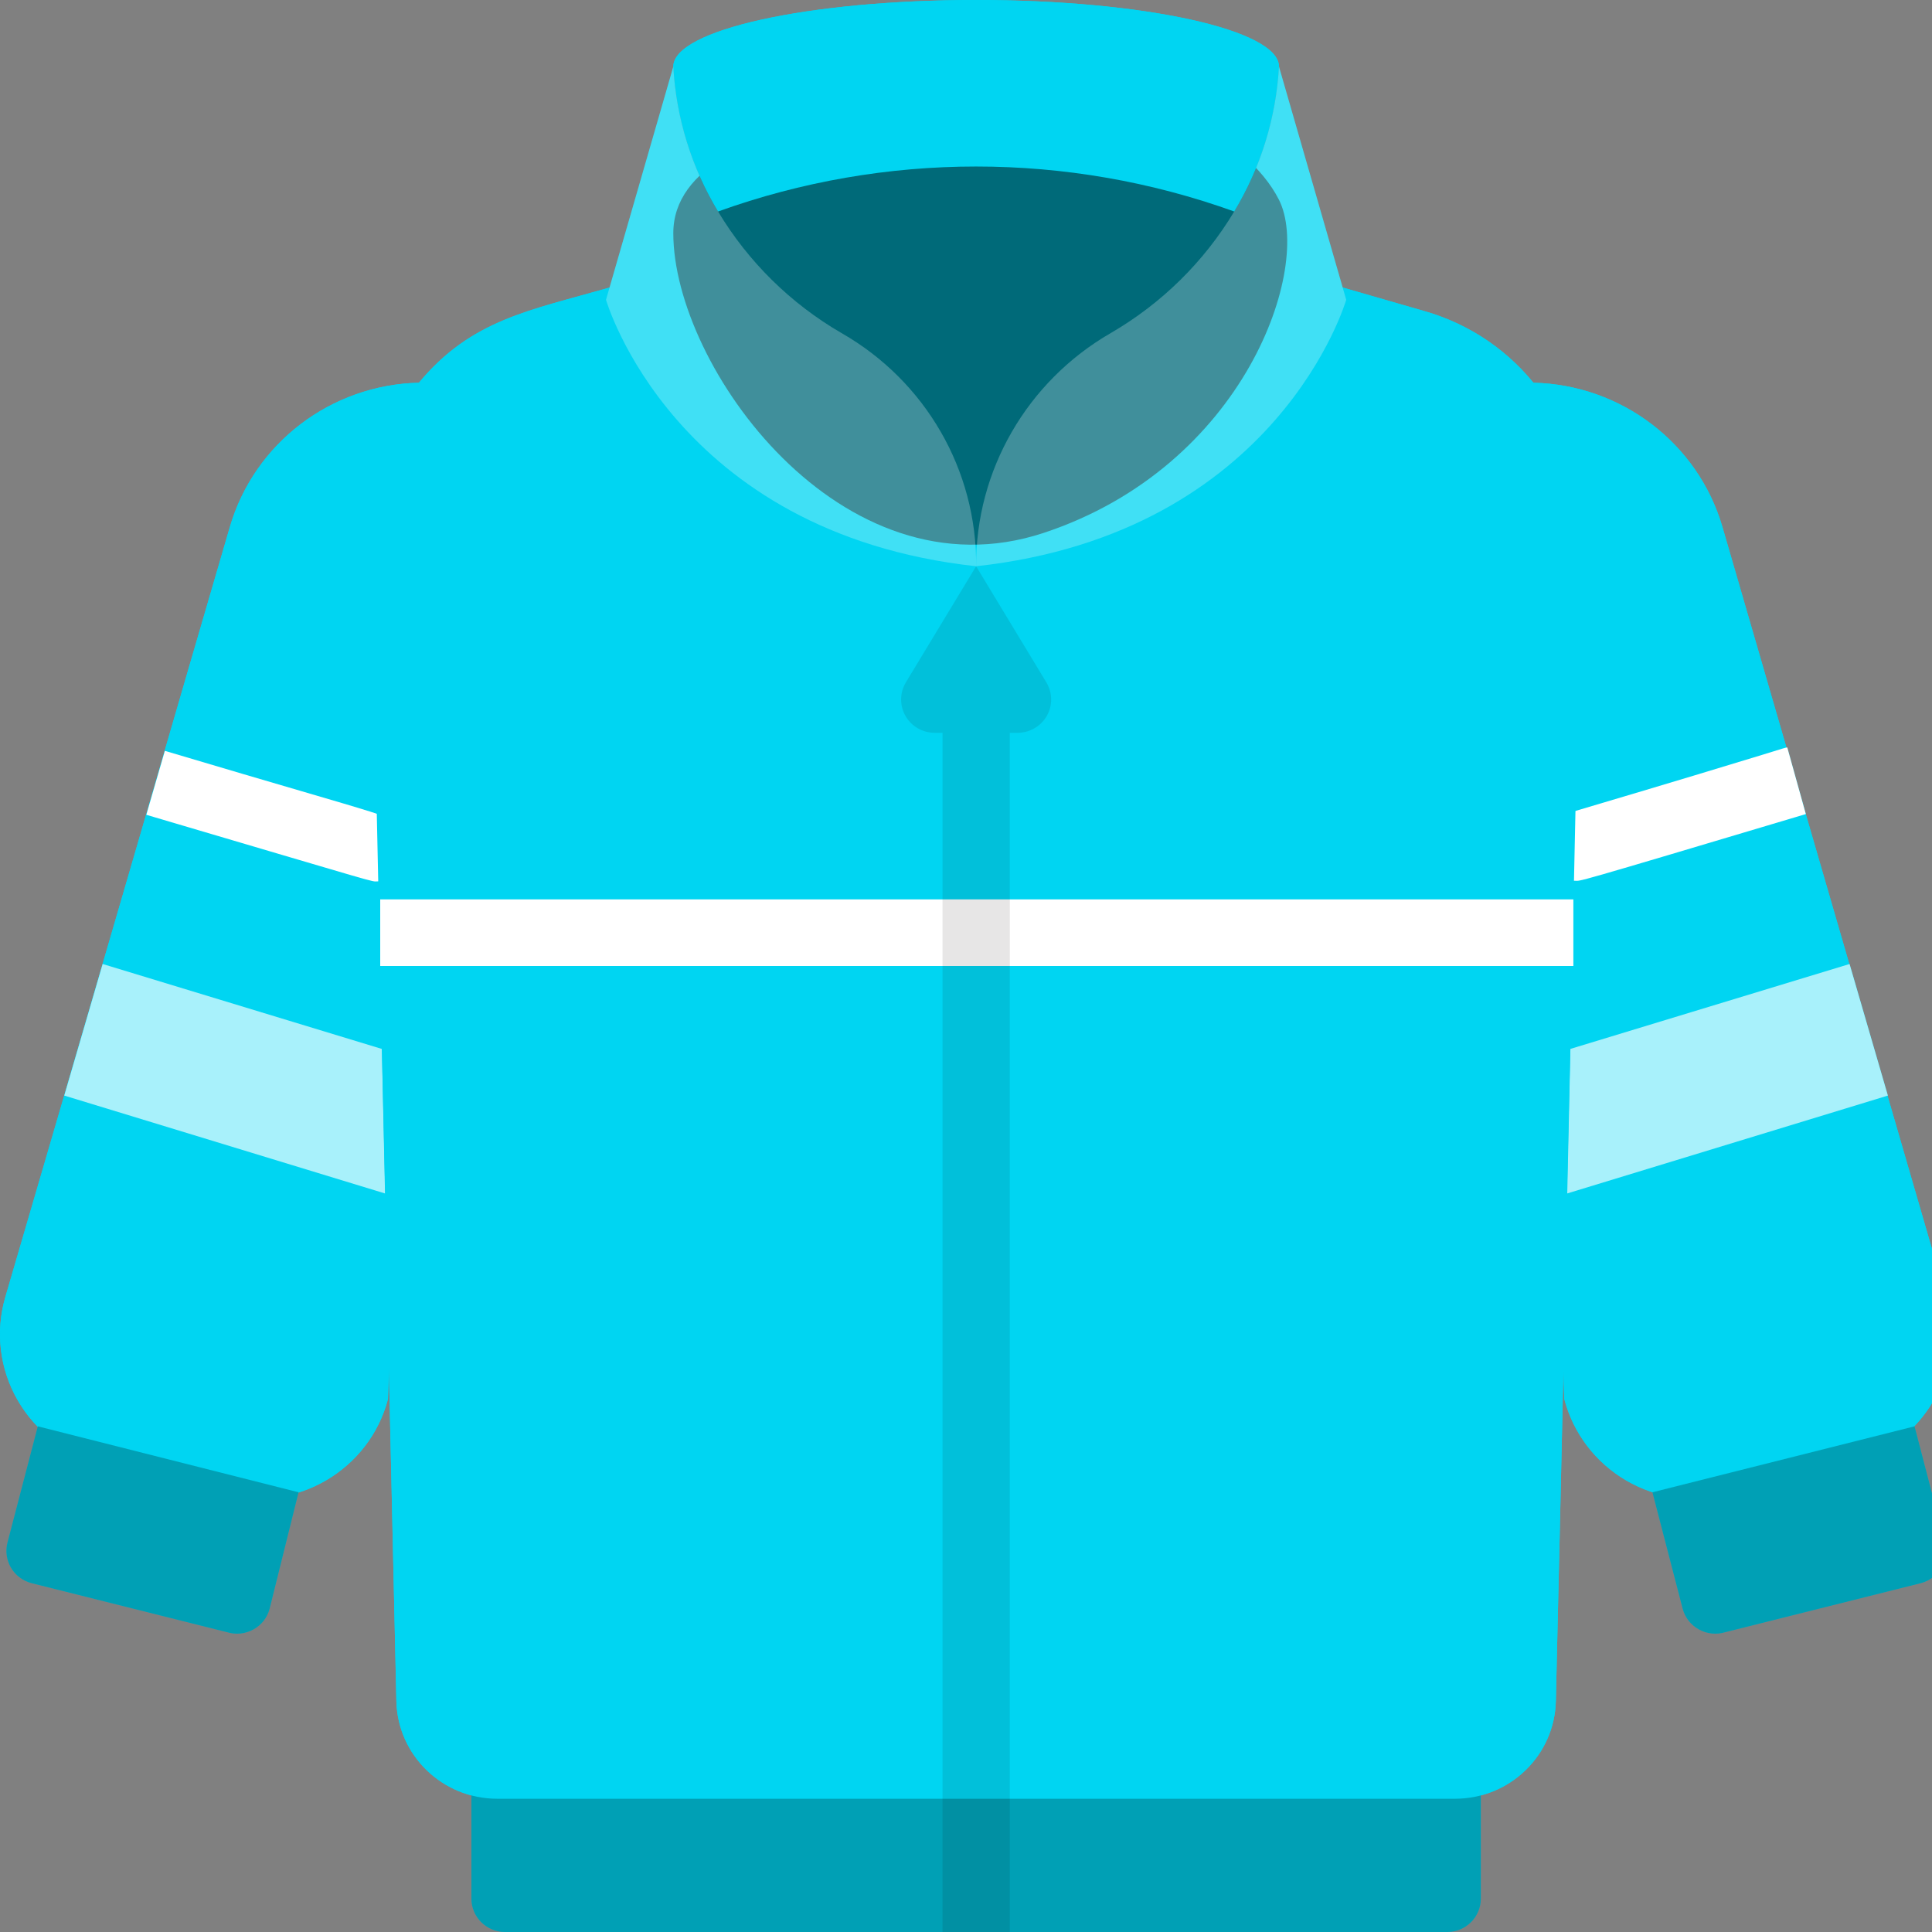 <svg width="30" height="30" viewBox="0 0 30 30" fill="none" xmlns="http://www.w3.org/2000/svg">
<rect x="0" y="0" width="30" height="30" fill="#808080" stroke="none"/>
<g clip-path="url(#clip0)">
<path d="M22.994 27.414V29.483C22.994 29.768 22.76 30 22.472 30H7.843C7.554 30 7.32 29.768 7.32 29.483V27.414H22.994Z" fill="#00D5F2"/>
<path d="M6.505 5.943C6.019 22.045 6.798 -3.186 6.025 21.724C5.735 22.829 4.597 23.493 3.48 23.209L1.573 22.722C1.024 22.584 0.555 22.23 0.274 21.742C-0.007 21.255 -0.075 20.675 0.084 20.136C2.242 12.76 2.618 11.436 3.569 8.183C3.949 6.882 5.138 5.975 6.505 5.943Z" fill="#00D5F2"/>
<path d="M4.636 23.172L4.186 24.983C4.15 25.119 4.059 25.234 3.935 25.302C3.811 25.371 3.664 25.386 3.528 25.345L0.493 24.584C0.358 24.55 0.243 24.465 0.172 24.346C0.102 24.228 0.081 24.087 0.116 23.953L0.587 22.148L4.636 23.172Z" fill="#00D5F2"/>
<path d="M28.742 22.722L26.84 23.209C26.303 23.347 25.732 23.268 25.254 22.99C24.776 22.711 24.429 22.256 24.29 21.724C23.94 10.267 24.102 15.569 23.81 5.943C25.177 5.975 26.366 6.882 26.746 8.183L30.226 20.172C30.374 20.705 30.3 21.275 30.021 21.754C29.743 22.233 29.282 22.582 28.742 22.722Z" fill="#00D5F2"/>
<path d="M29.729 22.148L30.199 23.953C30.234 24.087 30.214 24.228 30.144 24.346C30.073 24.465 29.958 24.55 29.823 24.584L26.788 25.345C26.652 25.386 26.505 25.371 26.381 25.302C26.256 25.234 26.166 25.119 26.129 24.983L25.659 23.172L29.729 22.148Z" fill="#00D5F2"/>
<path d="M5.862 13.686C5.747 13.686 6.039 13.764 2.272 12.652L2.56 11.659C6.217 12.75 6.139 12.667 6.29 12.89C6.392 13.047 6.401 13.247 6.312 13.412C6.223 13.577 6.051 13.682 5.862 13.686Z" fill="#00D5F2"/>
<path d="M5.982 18.533L0.998 17.012L1.594 14.969L5.93 16.288L5.982 18.533Z" fill="#00D5F2"/>
<path d="M24.331 18.533L29.315 17.012L28.72 14.969L24.383 16.288L24.331 18.533Z" fill="#00D5F2"/>
<path d="M28.041 12.641C24.295 13.759 24.566 13.676 24.451 13.676C24.265 13.703 24.078 13.629 23.961 13.482C23.844 13.336 23.815 13.138 23.885 12.965C23.955 12.792 24.113 12.668 24.3 12.641C27.785 11.607 27.701 11.607 27.753 11.607L28.041 12.641Z" fill="#00D5F2"/>
<path d="M24.561 8.074C24.509 10.314 24.321 19.624 24.159 26.416C24.139 27.258 23.443 27.931 22.592 27.931H7.722C6.871 27.931 6.175 27.258 6.155 26.416C6.024 20.809 5.753 8.126 5.753 8.074C5.736 7.297 6.003 6.541 6.505 5.943C7.32 4.96 8.229 4.821 9.467 4.464H20.847L22.101 4.826C23.567 5.236 24.574 6.566 24.561 8.074Z" fill="#00D5F2"/>
<path d="M24.431 13.966V15H5.904C5.904 14.364 5.904 14.602 5.904 13.966H24.431Z" fill="#00D5F2"/>
<path d="M15.68 11.379V30H14.635V11.379C14.635 11.094 14.869 10.862 15.157 10.862C15.446 10.862 15.68 11.094 15.68 11.379Z" fill="#00D5F2"/>
<path d="M15.157 8.793L14.065 10.598C13.97 10.758 13.968 10.957 14.061 11.118C14.154 11.28 14.327 11.379 14.515 11.379H15.805C15.992 11.377 16.163 11.277 16.255 11.116C16.347 10.955 16.344 10.757 16.249 10.598L15.157 8.793Z" fill="#00D5F2"/>
<path d="M15.68 1.552C15.68 1.552 10.455 1.552 10.455 3.621C10.455 5.69 13.067 9.31 16.202 8.276C19.337 7.241 20.382 4.138 19.86 3.103C19.337 2.069 17.77 1.552 17.77 1.552H15.68Z" fill="#00D5F2"/>
<path d="M19.86 1.034C19.815 1.829 19.577 2.601 19.165 3.284C16.576 2.353 13.739 2.353 11.15 3.284C10.738 2.601 10.499 1.829 10.455 1.034C10.455 0.466 12.545 0 15.157 0C17.77 0 19.86 0.466 19.86 1.034Z" fill="#00D5F2"/>
<path d="M15.157 8.793C10.455 8.276 9.41 4.655 9.41 4.655L10.455 1.034C10.499 1.829 10.738 2.601 11.15 3.284C11.618 4.064 12.277 4.714 13.067 5.172C14.372 5.918 15.171 7.301 15.157 8.793Z" fill="#00D5F2"/>
<path d="M20.904 4.655C20.904 4.655 19.86 8.276 15.157 8.793C15.15 7.303 15.947 5.923 17.247 5.172C18.037 4.714 18.697 4.064 19.165 3.284C19.577 2.601 19.815 1.829 19.86 1.034L20.904 4.655Z" fill="#00D5F2"/>
<path d="M22.994 27.414V29.483C22.994 29.768 22.76 30 22.472 30H7.843C7.554 30 7.32 29.768 7.32 29.483V27.414H22.994Z" fill="black" fill-opacity="0.25"/>
<path d="M6.505 5.943C6.019 22.045 6.798 -3.186 6.025 21.724C5.735 22.829 4.597 23.493 3.48 23.209L1.573 22.722C1.024 22.584 0.555 22.23 0.274 21.742C-0.007 21.255 -0.075 20.675 0.084 20.136C2.242 12.76 2.618 11.436 3.569 8.183C3.949 6.882 5.138 5.975 6.505 5.943Z" fill="#00D5F2"/>
<path d="M4.636 23.172L4.186 24.983C4.15 25.119 4.059 25.234 3.935 25.302C3.811 25.371 3.664 25.386 3.528 25.345L0.493 24.584C0.358 24.55 0.243 24.465 0.172 24.346C0.102 24.228 0.081 24.087 0.116 23.953L0.587 22.148L4.636 23.172Z" fill="black" fill-opacity="0.25"/>
<path d="M28.742 22.722L26.84 23.209C26.303 23.347 25.732 23.268 25.254 22.99C24.776 22.711 24.429 22.256 24.29 21.724C23.94 10.267 24.102 15.569 23.81 5.943C25.177 5.975 26.366 6.882 26.746 8.183L30.226 20.172C30.374 20.705 30.3 21.275 30.021 21.754C29.743 22.233 29.282 22.582 28.742 22.722Z" fill="#00D5F2"/>
<path d="M29.729 22.148L30.199 23.953C30.234 24.087 30.214 24.228 30.144 24.346C30.073 24.465 29.958 24.55 29.823 24.584L26.788 25.345C26.652 25.386 26.505 25.371 26.381 25.302C26.256 25.234 26.166 25.119 26.129 24.983L25.659 23.172L29.729 22.148Z" fill="black" fill-opacity="0.25"/>
<path d="M5.862 13.686C5.747 13.686 6.039 13.764 2.272 12.652L2.56 11.659C6.217 12.75 6.139 12.667 6.29 12.89C6.392 13.047 6.401 13.247 6.312 13.412C6.223 13.577 6.051 13.682 5.862 13.686Z" fill="white"/>
<path d="M5.982 18.533L0.998 17.012L1.594 14.969L5.93 16.288L5.982 18.533Z" fill="white" fill-opacity="0.66"/>
<path d="M24.331 18.533L29.315 17.012L28.72 14.969L24.383 16.288L24.331 18.533Z" fill="white" fill-opacity="0.66"/>
<path d="M28.041 12.641C24.295 13.759 24.566 13.676 24.451 13.676C24.265 13.703 24.078 13.629 23.961 13.482C23.844 13.336 23.815 13.138 23.885 12.965C23.955 12.792 24.113 12.668 24.3 12.641C27.785 11.607 27.701 11.607 27.753 11.607L28.041 12.641Z" fill="white"/>
<path d="M24.561 8.074C24.509 10.314 24.321 19.624 24.159 26.416C24.139 27.258 23.443 27.931 22.592 27.931H7.722C6.871 27.931 6.175 27.258 6.155 26.416C6.024 20.809 5.753 8.126 5.753 8.074C5.736 7.297 6.003 6.541 6.505 5.943C7.32 4.96 8.229 4.821 9.467 4.464H20.847L22.101 4.826C23.567 5.236 24.574 6.566 24.561 8.074Z" fill="#00D5F2"/>
<path d="M24.431 13.966V15H5.904C5.904 14.364 5.904 14.602 5.904 13.966H24.431Z" fill="white"/>
<path fill-rule="evenodd" clip-rule="evenodd" d="M14.065 10.598L15.157 8.793L16.249 10.598C16.344 10.757 16.347 10.955 16.255 11.116C16.163 11.277 15.992 11.377 15.805 11.379H15.68V30H14.635V11.379H14.515C14.327 11.379 14.154 11.28 14.061 11.118C13.968 10.957 13.97 10.758 14.065 10.598Z" fill="#110000" fill-opacity="0.1"/>
<path d="M15.68 1.552C15.68 1.552 10.455 1.552 10.455 3.621C10.455 5.69 13.067 9.31 16.202 8.276C19.337 7.241 20.382 4.138 19.86 3.103C19.337 2.069 17.77 1.552 17.77 1.552H15.68Z" fill="black" fill-opacity="0.5"/>
<path d="M19.86 1.034C19.815 1.829 19.577 2.601 19.165 3.284C16.576 2.353 13.739 2.353 11.15 3.284C10.738 2.601 10.499 1.829 10.455 1.034C10.455 0.466 12.545 0 15.157 0C17.77 0 19.86 0.466 19.86 1.034Z" fill="#00D5F2"/>
<path d="M15.157 8.793C10.455 8.276 9.41 4.655 9.41 4.655L10.455 1.034C10.499 1.829 10.738 2.601 11.15 3.284C11.618 4.064 12.277 4.714 13.067 5.172C14.372 5.918 15.171 7.301 15.157 8.793Z" fill="white" fill-opacity="0.25"/>
<path d="M20.904 4.655C20.904 4.655 19.86 8.276 15.157 8.793C15.15 7.303 15.947 5.923 17.247 5.172C18.037 4.714 18.697 4.064 19.165 3.284C19.577 2.601 19.815 1.829 19.86 1.034L20.904 4.655Z" fill="white" fill-opacity="0.25"/>
</g>
<defs>
<clipPath id="clip0">
<rect width="30" height="30" fill="white"/>
</clipPath>
</defs>
</svg>
